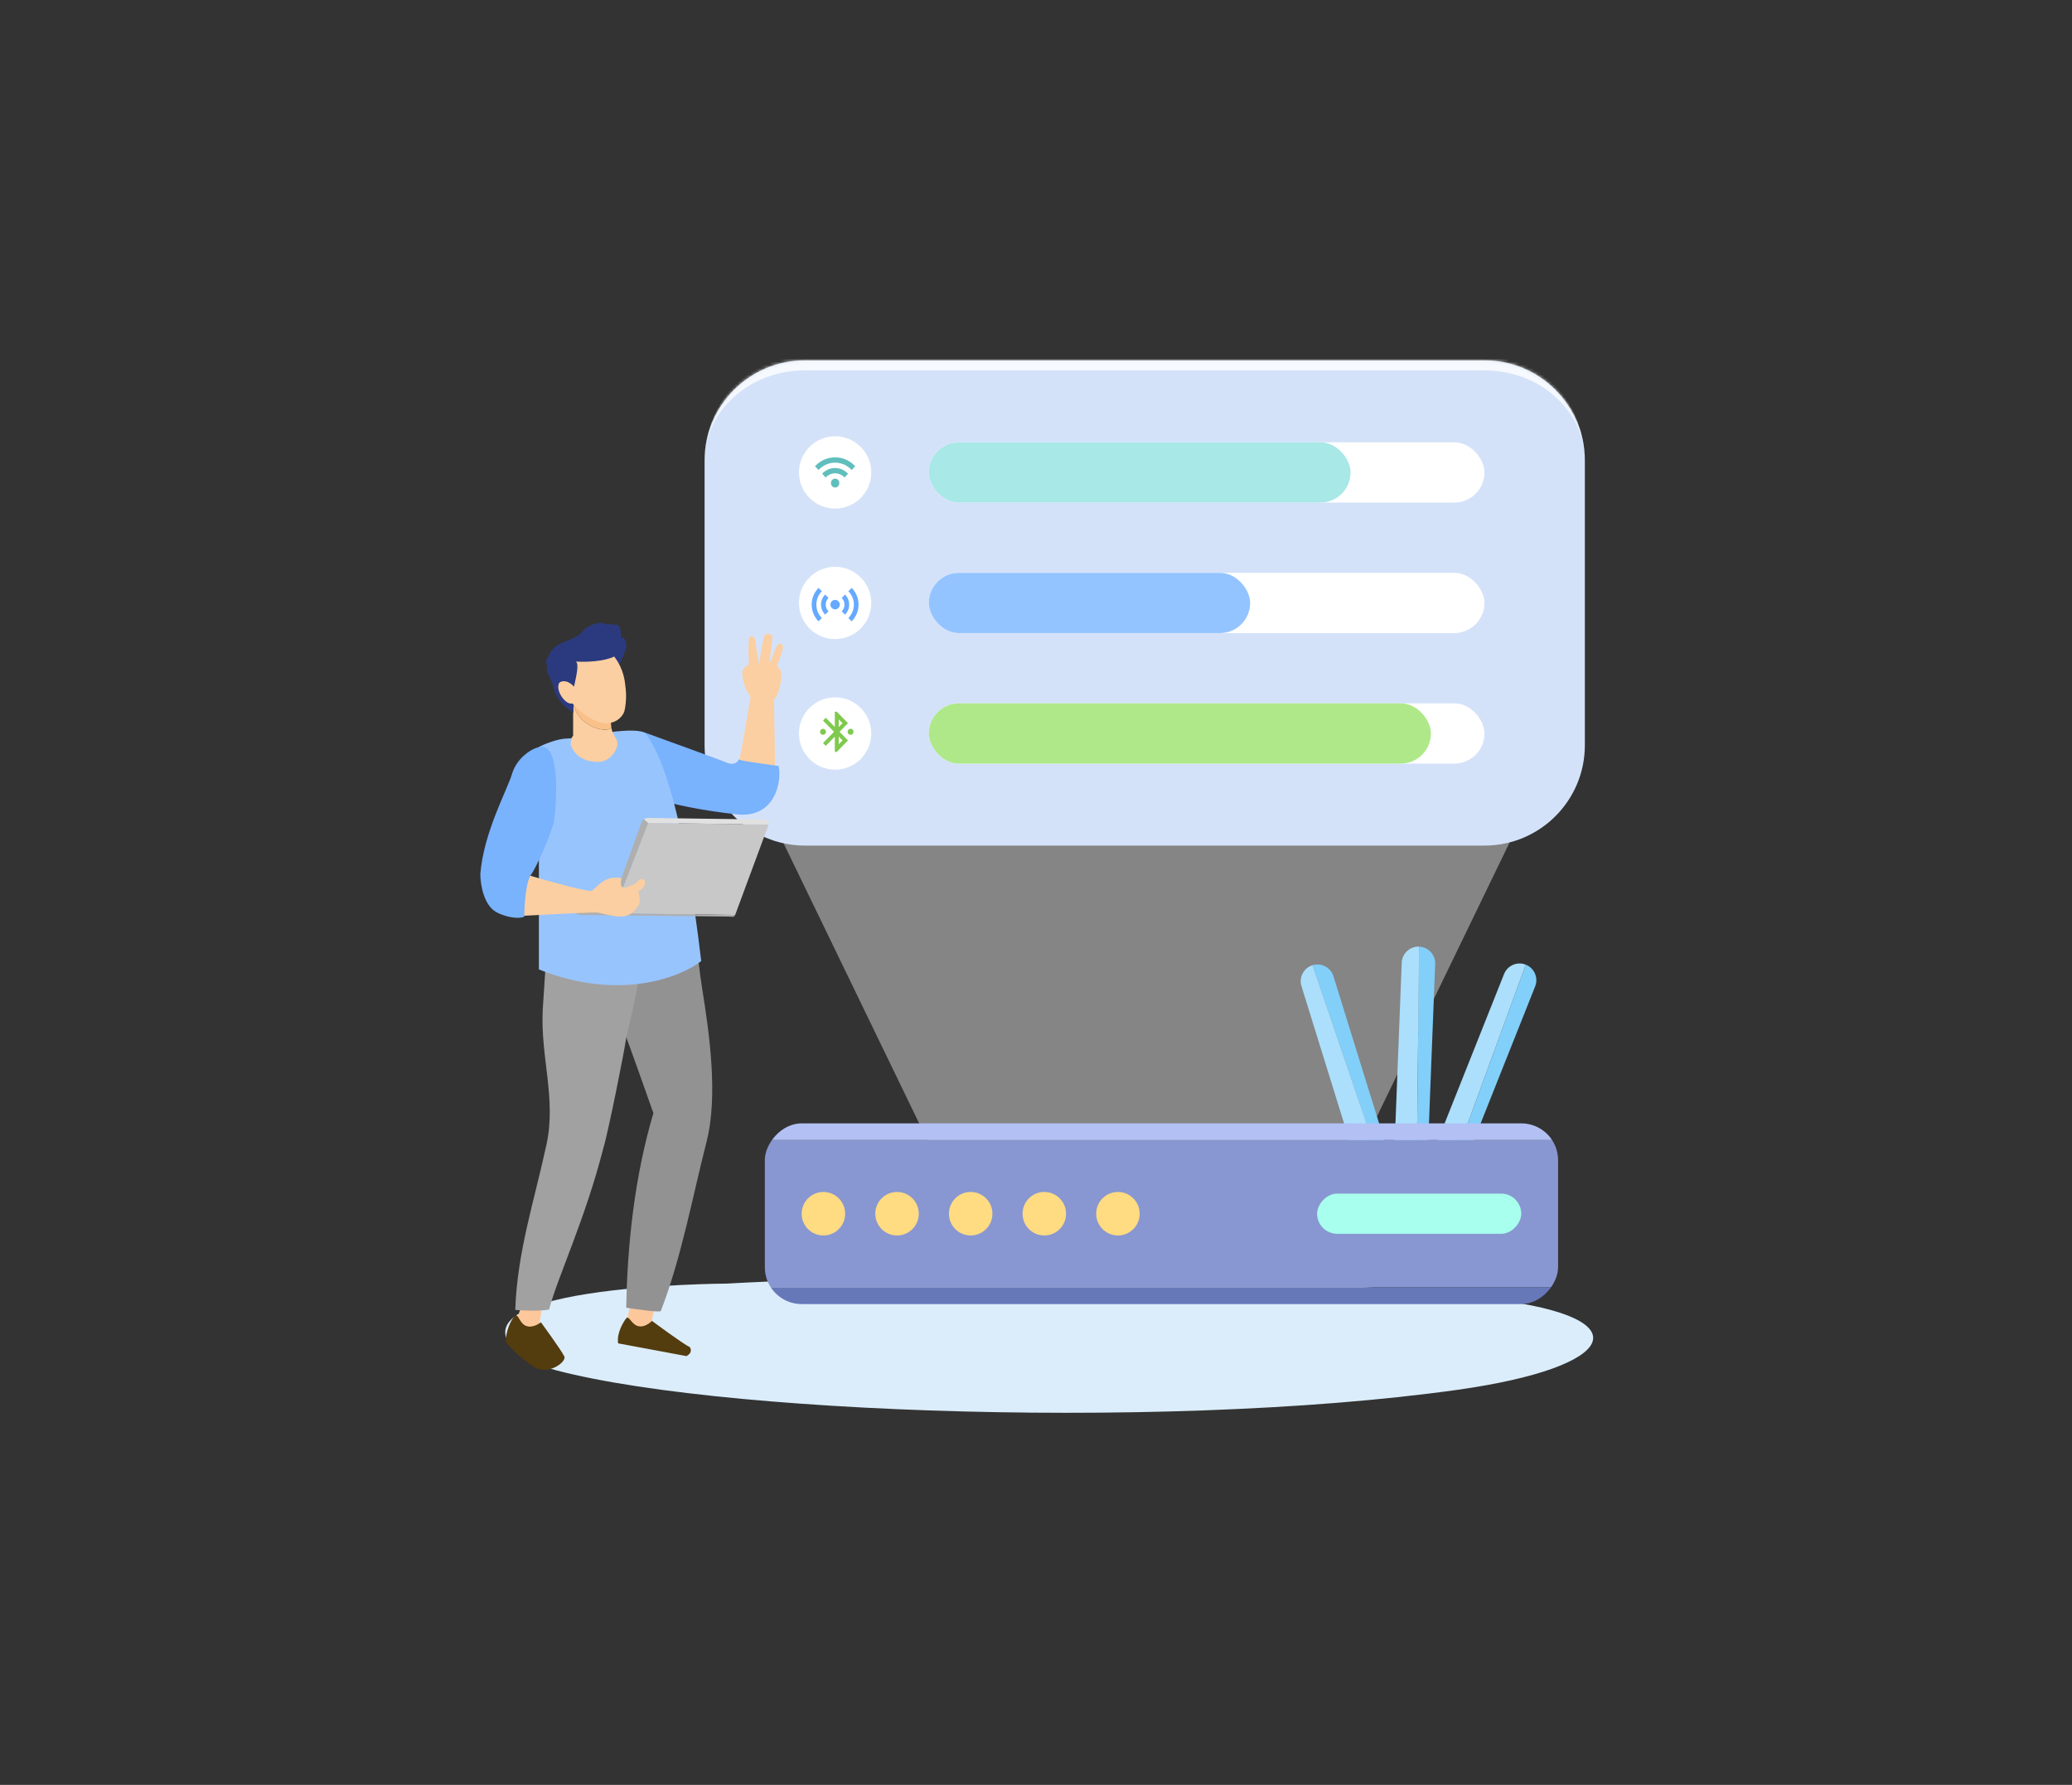 <svg width="650" height="560" viewBox="0 0 650 560" fill="none" xmlns="http://www.w3.org/2000/svg">
<rect x="0" y="0" width="650" height="560" fill="#333333" stroke="none"/>
<path d="M165.41 427.116C132.422 403.163 227.981 402.725 227.981 402.725C227.981 402.725 362.946 394.792 468.956 407.772C515.321 413.449 507.73 428.939 457.299 436.039C362.383 449.403 207.879 442.952 165.41 427.116Z" fill="#DBEDFB"/>
<path d="M244.13 261.1H475.13L423.797 367.15H295.463L244.13 261.1Z" fill="white" fill-opacity="0.4"/>
<path fill-rule="evenodd" clip-rule="evenodd" d="M478.652 302.66V302.66C481.346 303.733 482.661 306.786 481.589 309.48L459.145 365.873C458.42 367.695 456.528 368.769 454.593 368.458V368.458L478.652 302.66Z" fill="#82CFFA"/>
<path d="M452.36 367.297C449.969 366.053 448.907 363.201 449.904 360.697L471.833 305.597C472.905 302.903 475.958 301.588 478.652 302.66V302.66L454.593 368.458L452.36 367.297Z" fill="#ABDFFC"/>
<path fill-rule="evenodd" clip-rule="evenodd" d="M445.18 297.005V297.005C448.078 297.118 450.335 299.558 450.222 302.456L447.857 363.105C447.78 365.064 446.355 366.707 444.426 367.059V367.059L445.18 297.005Z" fill="#82CFFA"/>
<path d="M441.934 366.709C439.265 366.333 437.314 363.998 437.419 361.305L439.73 302.046C439.843 299.149 442.283 296.892 445.18 297.005V297.005L444.426 367.059L441.934 366.709Z" fill="#ABDFFC"/>
<path fill-rule="evenodd" clip-rule="evenodd" d="M411.738 302.829V302.829C414.507 301.97 417.448 303.518 418.308 306.287L436.292 364.258C436.873 366.13 436.076 368.154 434.376 369.129V369.129L411.738 302.829Z" fill="#82CFFA"/>
<path d="M431.909 369.629C429.268 370.165 426.65 368.613 425.851 366.039L408.279 309.399C407.42 306.629 408.968 303.688 411.738 302.829V302.829L434.376 369.129L431.909 369.629Z" fill="#ABDFFC"/>
<g clip-path="url(#clip0_88_808)">
<rect width="248.85" height="5.25" transform="matrix(-1 0 0 1 488.78 352.45)" fill="#B2C0F4"/>
<rect width="248.85" height="46.2" transform="matrix(-1 0 0 1 488.78 357.7)" fill="#8897D1"/>
<rect width="64.05" height="12.6" rx="6.3" transform="matrix(-1 0 0 1 477.23 374.5)" fill="#A8FFED"/>
<circle cx="6.825" cy="6.825" r="6.825" transform="matrix(-1 0 0 1 357.53 373.975)" fill="#FFDB81"/>
<circle cx="6.825" cy="6.825" r="6.825" transform="matrix(-1 0 0 1 334.43 373.975)" fill="#FFDB81"/>
<circle cx="6.825" cy="6.825" r="6.825" transform="matrix(-1 0 0 1 311.33 373.975)" fill="#FFDB81"/>
<circle cx="6.825" cy="6.825" r="6.825" transform="matrix(-1 0 0 1 288.23 373.975)" fill="#FFDB81"/>
<circle cx="6.825" cy="6.825" r="6.825" transform="matrix(-1 0 0 1 265.13 373.975)" fill="#FFDB81"/>
<rect width="248.85" height="5.25" transform="matrix(-1 0 0 1 488.78 403.9)" fill="#6778B9"/>
</g>
<mask id="path-15-inside-1_88_808" fill="white">
<path d="M221.03 144.55C221.03 127.153 235.133 113.05 252.53 113.05H465.68C483.077 113.05 497.18 127.153 497.18 144.55V233.8C497.18 251.197 483.077 265.3 465.68 265.3H252.53C235.133 265.3 221.03 251.197 221.03 233.8V144.55Z"/>
</mask>
<path d="M221.03 144.55C221.03 127.153 235.133 113.05 252.53 113.05H465.68C483.077 113.05 497.18 127.153 497.18 144.55V233.8C497.18 251.197 483.077 265.3 465.68 265.3H252.53C235.133 265.3 221.03 251.197 221.03 233.8V144.55Z" fill="#D4E2F9"/>
<path d="M221.03 144.55C221.03 125.414 236.544 109.9 255.68 109.9H462.53C481.667 109.9 497.18 125.414 497.18 144.55V144.55C497.18 128.893 483.077 116.2 465.68 116.2H252.53C235.133 116.2 221.03 128.893 221.03 144.55V144.55ZM497.18 265.3H221.03H497.18ZM221.03 265.3V113.05V265.3ZM497.18 113.05V265.3V113.05Z" fill="white" fill-opacity="0.8" mask="url(#path-15-inside-1_88_808)"/>
<circle cx="261.98" cy="148.225" r="11.34" fill="white"/>
<path d="M261.98 152.95C261.613 152.95 261.302 152.816 261.048 152.547C260.795 152.279 260.668 151.95 260.668 151.561C260.668 151.172 260.795 150.843 261.048 150.574C261.302 150.305 261.613 150.171 261.98 150.171C262.348 150.171 262.658 150.305 262.912 150.574C263.166 150.843 263.293 151.172 263.293 151.561C263.293 151.95 263.166 152.279 262.912 152.547C262.658 152.816 262.348 152.95 261.98 152.95ZM259.014 149.81L257.911 148.614C258.428 148.068 259.034 147.635 259.729 147.315C260.425 146.995 261.175 146.836 261.98 146.836C262.785 146.836 263.535 146.998 264.231 147.322C264.927 147.646 265.533 148.086 266.049 148.642L264.946 149.81C264.561 149.402 264.115 149.082 263.608 148.851C263.1 148.619 262.558 148.503 261.98 148.503C261.403 148.503 260.86 148.619 260.353 148.851C259.845 149.082 259.399 149.402 259.014 149.81ZM256.783 147.447L255.68 146.28C256.485 145.409 257.426 144.728 258.502 144.237C259.578 143.746 260.738 143.5 261.98 143.5C263.223 143.5 264.382 143.746 265.458 144.237C266.535 144.728 267.475 145.409 268.28 146.28L267.178 147.447C266.504 146.734 265.723 146.176 264.835 145.773C263.947 145.37 262.995 145.168 261.98 145.168C260.965 145.168 260.014 145.37 259.125 145.773C258.237 146.176 257.456 146.734 256.783 147.447Z" fill="#60BEBD"/>
<rect x="291.38" y="138.775" width="174.3" height="18.9" rx="9.45" fill="white"/>
<rect x="291.38" y="138.775" width="132.3" height="18.9" rx="9.45" fill="#A8E8E7"/>
<circle cx="261.98" cy="189.175" r="11.34" fill="white"/>
<path d="M256.78 194.95C256.118 194.27 255.595 193.482 255.209 192.585C254.823 191.688 254.63 190.727 254.63 189.7C254.63 188.662 254.823 187.694 255.209 186.797C255.595 185.9 256.118 185.118 256.78 184.45L257.827 185.508C257.288 186.052 256.866 186.683 256.559 187.4C256.253 188.117 256.1 188.884 256.1 189.7C256.1 190.529 256.253 191.302 256.559 192.019C256.866 192.737 257.288 193.361 257.827 193.893L256.78 194.95ZM258.856 192.854C258.464 192.446 258.152 191.973 257.919 191.435C257.686 190.897 257.57 190.319 257.57 189.7C257.57 189.07 257.686 188.485 257.919 187.947C258.152 187.409 258.464 186.942 258.856 186.547L259.904 187.604C259.634 187.876 259.423 188.192 259.27 188.55C259.116 188.909 259.04 189.292 259.04 189.7C259.04 190.109 259.116 190.492 259.27 190.851C259.423 191.209 259.634 191.525 259.904 191.797L258.856 192.854ZM261.98 191.184C261.576 191.184 261.23 191.039 260.942 190.749C260.654 190.458 260.51 190.109 260.51 189.7C260.51 189.292 260.654 188.943 260.942 188.652C261.23 188.362 261.576 188.216 261.98 188.216C262.384 188.216 262.73 188.362 263.018 188.652C263.306 188.943 263.45 189.292 263.45 189.7C263.45 190.109 263.306 190.458 263.018 190.749C262.73 191.039 262.384 191.184 261.98 191.184ZM265.104 192.854L264.056 191.797C264.326 191.525 264.537 191.209 264.69 190.851C264.843 190.492 264.92 190.109 264.92 189.7C264.92 189.292 264.843 188.909 264.69 188.55C264.537 188.192 264.326 187.876 264.056 187.604L265.104 186.547C265.496 186.942 265.808 187.409 266.041 187.947C266.274 188.485 266.39 189.07 266.39 189.7C266.39 190.319 266.274 190.897 266.041 191.435C265.808 191.973 265.496 192.446 265.104 192.854ZM267.18 194.95L266.133 193.893C266.672 193.349 267.094 192.718 267.401 192.001C267.707 191.283 267.86 190.517 267.86 189.7C267.86 188.872 267.707 188.099 267.401 187.381C267.094 186.664 266.672 186.04 266.133 185.508L267.18 184.45C267.842 185.118 268.365 185.9 268.751 186.797C269.137 187.694 269.33 188.662 269.33 189.7C269.33 190.727 269.137 191.688 268.751 192.585C268.365 193.482 267.842 194.27 267.18 194.95Z" fill="#65AAFF"/>
<rect x="291.38" y="179.725" width="174.3" height="18.9" rx="9.45" fill="white"/>
<rect x="291.38" y="179.725" width="100.8" height="18.9" rx="9.45" fill="#93C4FF"/>
<circle cx="261.98" cy="230.125" r="11.34" fill="white"/>
<path d="M261.887 235.9V231.112L259.046 234.01L258.181 233.128L261.64 229.6L258.181 226.072L259.046 225.19L261.887 228.088V223.3H262.505L266.025 226.891L263.37 229.6L266.025 232.309L262.505 235.9H261.887ZM263.123 228.088L264.296 226.891L263.123 225.726V228.088ZM263.123 233.475L264.296 232.309L263.123 231.112V233.475ZM258.181 230.545C257.924 230.545 257.705 230.454 257.525 230.27C257.345 230.086 257.255 229.863 257.255 229.6C257.255 229.338 257.345 229.115 257.525 228.931C257.705 228.747 257.924 228.655 258.181 228.655C258.439 228.655 258.657 228.747 258.838 228.931C259.018 229.115 259.108 229.338 259.108 229.6C259.108 229.863 259.018 230.086 258.838 230.27C258.657 230.454 258.439 230.545 258.181 230.545ZM266.828 230.545C266.571 230.545 266.352 230.454 266.172 230.27C265.992 230.086 265.902 229.863 265.902 229.6C265.902 229.338 265.992 229.115 266.172 228.931C266.352 228.747 266.571 228.655 266.828 228.655C267.086 228.655 267.305 228.747 267.485 228.931C267.665 229.115 267.755 229.338 267.755 229.6C267.755 229.863 267.665 230.086 267.485 230.27C267.305 230.454 267.086 230.545 266.828 230.545Z" fill="#80C94F"/>
<rect x="291.38" y="220.675" width="174.3" height="18.9" rx="9.45" fill="white"/>
<rect x="291.38" y="220.675" width="157.5" height="18.9" rx="9.45" fill="#AEE888"/>
<path d="M243.212 245.037L242.819 219.592C244.919 216.968 245.41 211.746 244.918 210.482C244.728 209.991 244.23 209.322 243.869 209.093C243.454 208.83 246.305 203.317 245.444 202.268C244.73 201.742 244.093 201.792 243.343 203.318C242.293 206.468 241.243 208.568 241.243 208.568C241.243 208.568 242.294 201.218 242.294 199.643C242.294 198.893 240.3 198.402 239.669 199.642C238.619 204.368 238.094 208.568 238.094 208.568C238.094 208.568 237.569 205.943 236.884 200.788C236.612 199.973 236.2 199.309 235.309 199.738C234.419 200.168 234.944 208.567 234.944 208.567C234.944 208.567 233.476 208.907 232.951 210.482C232.426 212.057 233.894 216.967 235.469 218.542C234.455 224.848 232.043 238.276 231.635 240.379C232.504 245.414 239.716 245.582 243.212 245.037Z" fill="#FBCFA2"/>
<path d="M228.001 239.284C225.424 238.181 210.326 232.809 202.276 229.834L208.098 251.306C210.899 252.181 219.439 254.246 231.199 255.506C242.959 256.766 245.326 245.584 244.276 240.334C236.926 239.284 232.726 238.759 231.676 238.234C231.851 238.584 230.579 240.386 228.001 239.284Z" fill="#79B2FD"/>
<path d="M161.425 415.782L163.832 409.141L170.251 409.075L168.9 417.049L165.655 418.806L161.425 415.782Z" fill="#FCC79B"/>
<path d="M158.652 421.092C158.624 417.703 160.301 413.962 161.661 412.666C162.632 412.277 163.039 415.366 165.205 416.068C166.939 416.63 168.915 415.487 169.686 414.845C169.686 414.845 175.885 423.319 177.021 425.546C177.882 427.233 172.011 431.669 167.558 428.885C163.105 426.102 158.652 421.092 158.652 421.092Z" fill="#533C0E"/>
<path d="M196.232 416.222L197.826 409.058C200.188 408.73 205.007 408.117 205.389 408.284C205.771 408.451 204.637 413.753 204.022 416.383L202.064 418.872L196.232 416.222Z" fill="#FCC79B"/>
<path d="M193.912 421.474C193.393 418.353 195.47 414.827 196.573 413.455C197.44 412.969 198.276 415.764 200.437 416.129C202.166 416.421 203.878 415.109 204.518 414.417C204.518 414.417 214.39 421.771 216.341 422.606C217.404 424.05 216.095 425.093 215.334 425.47L193.912 421.474Z" fill="#533C0E"/>
<path d="M219.201 302.188C219.503 304.63 219.784 307.112 220.175 309.54C222.521 324.034 225.339 343.798 221.657 358.2C217.215 375.589 213.766 394.603 207.289 411.359C206.789 411.786 199.86 410.827 196.458 410.294C196.77 390.783 199.042 369.209 204.974 349.246C201.752 340.225 198.63 331.153 195.256 322.193C195.06 318.754 194.647 311.802 194.566 311.509C194.486 311.216 191.691 294.949 198.712 292.955L217.573 289.779L219.201 302.188Z" fill="#929292"/>
<path d="M172.243 410.894C167.733 411.573 161.64 410.971 161.64 410.971C162.25 392.824 167.634 376.696 171.439 359.083C174.555 344.668 169.528 331.756 170.254 316.862L171.184 302.582C181.157 305.279 191.452 299.746 200.666 301.752C200.598 307.402 199.73 311.688 196.466 325.514C195.875 329.996 190.633 355.936 189.259 360.288C183.51 382.796 174.835 400.878 172.243 410.894Z" fill="#A1A1A1"/>
<path d="M219.98 301.531C214.73 257.425 208.401 237.534 202.276 229.834C197.026 227.734 181.655 231.706 177.98 231.706C175.04 231.706 170.805 233.456 169.055 234.331V259.531V304.156C194.255 314.236 213.505 306.606 219.98 301.531Z" fill="#98C4FD"/>
<path d="M203.325 258.184L241.125 258.709L230.625 287.059L192.3 286.534L203.325 258.184Z" fill="#C8C8C8"/>
<path fill-rule="evenodd" clip-rule="evenodd" d="M182.033 287.072L228.611 287.568C229.504 287.577 230.322 287.898 230.625 287.059L192.3 286.534L203.325 258.184L202.017 257.007C201.669 257.25 201.395 257.599 201.244 258.017L192.801 281.47C192.501 282.303 191.711 282.859 190.825 282.859H182.049C180.488 282.859 179.477 284.512 180.176 285.908C180.528 286.612 181.246 287.064 182.033 287.072Z" fill="#AFAFAF"/>
<path d="M241.125 258.709L203.325 258.184L202.017 257.007C202.369 256.761 202.797 256.623 203.248 256.629L238.174 257.094C239.618 257.114 241.617 257.351 241.125 258.709Z" fill="#E1E1E1"/>
<path d="M185.523 279.481C184.263 279.901 170.998 276.156 164.523 274.231L160.848 278.431L163.473 287.356C170.123 287.006 183.948 286.306 186.048 286.306C188.673 286.306 186.573 286.306 192.348 287.356C198.123 288.406 199.173 285.256 200.223 284.206C201.063 283.366 200.573 280.858 200.223 279.709C201.351 279.042 202.016 278.301 202.323 277.381C202.848 275.806 200.748 275.281 200.223 276.331C199.698 277.381 197.598 277.906 196.548 278.431C194.028 278.851 194.925 276.559 194.925 275.509C189.15 274.459 187.098 278.956 185.523 279.481Z" fill="#FBCFA2"/>
<path fill-rule="evenodd" clip-rule="evenodd" d="M192.913 231.134C193.706 232.434 194.246 233.319 192.954 235.65C191.393 238.469 188.94 239.056 187.714 239.056C186.487 239.056 181.231 239.056 179.128 234.006C178.835 233.302 179.24 231.266 179.797 230.836V220.384C180.912 227.547 189.609 230.248 191.806 228.37C191.915 229.029 192.099 229.69 192.397 230.248C192.57 230.573 192.747 230.863 192.913 231.134Z" fill="#FBCFA2"/>
<path d="M179.797 220.384L183.923 221.676L191.728 225.551C191.658 226.142 191.623 227.253 191.806 228.37C189.609 230.248 180.912 227.547 179.797 220.384Z" fill="#F9C189"/>
<path fill-rule="evenodd" clip-rule="evenodd" d="M171.688 213.307C171.692 213.32 171.696 213.332 171.7 213.344C171.691 213.32 171.684 213.295 171.678 213.27L171.688 213.307Z" fill="#2B3A7F"/>
<path fill-rule="evenodd" clip-rule="evenodd" d="M192.91 195.966C193.34 196.482 190.979 195.236 190.814 196.096C190.814 196.096 190.088 195.805 189.734 195.636C187.967 194.796 183.478 196.549 182.66 198.306C179.203 201.775 173.719 200.863 171.977 206.202C170.807 207.327 171.527 208.062 171.648 209.379C171.256 210.335 172.449 212.605 172.955 213.506C174.084 216.901 174.424 220.253 179.891 223.597C179.76 221.486 180.075 218.157 181.566 216.656C182.29 215.437 182.822 215.605 182.684 214.442C182.458 212.569 182.457 210.351 181.604 208.763L183.883 208.793C185.141 208.715 188.224 207.853 189.446 207.273C190.108 206.96 191.986 206.543 191.986 206.543C191.986 206.543 192.002 206.059 192.985 207.172C193.969 208.285 194.119 208.862 194.119 208.862C194.119 208.862 196.499 204.046 196.478 202.7C196.444 200.604 195.79 199.996 194.742 200.061C194.87 198.262 194.836 195.854 192.91 195.966ZM171.7 213.344C171.696 213.332 171.692 213.32 171.688 213.307L171.678 213.27C171.684 213.295 171.691 213.32 171.7 213.344Z" fill="#2B3A7F"/>
<path d="M196.282 216.139C196.011 213.735 195.83 210.181 192.68 205.981C189.53 207.556 183.621 207.787 180.605 207.556C181.849 208.134 180.605 212.806 180.08 215.431C177.819 213.027 175.808 213.649 175.355 214.381C174.224 216.924 177.633 221.375 179.555 220.681C188.783 230.391 194.473 226.658 195.83 223.306C196.169 222.15 196.622 219.145 196.282 216.139Z" fill="#FBCFA2"/>
<path d="M160.655 242.731C162.23 237.481 167.305 234.506 169.58 234.331C175.46 233.491 174.83 249.731 173.78 257.956C172.38 262.856 168.151 272.359 166.576 274.459C165.001 276.559 164.476 283.734 164.476 287.584C163.776 288.109 160.13 288.406 155.93 286.306C151.73 284.206 150.68 277.381 150.68 274.231C151.73 261.106 159.08 247.981 160.655 242.731Z" fill="#79B2FD"/>
<defs>
<clipPath id="clip0_88_808">
<rect width="248.85" height="56.7" rx="11.55" transform="matrix(-1 0 0 1 488.78 352.45)" fill="white"/>
</clipPath>
</defs>
</svg>
